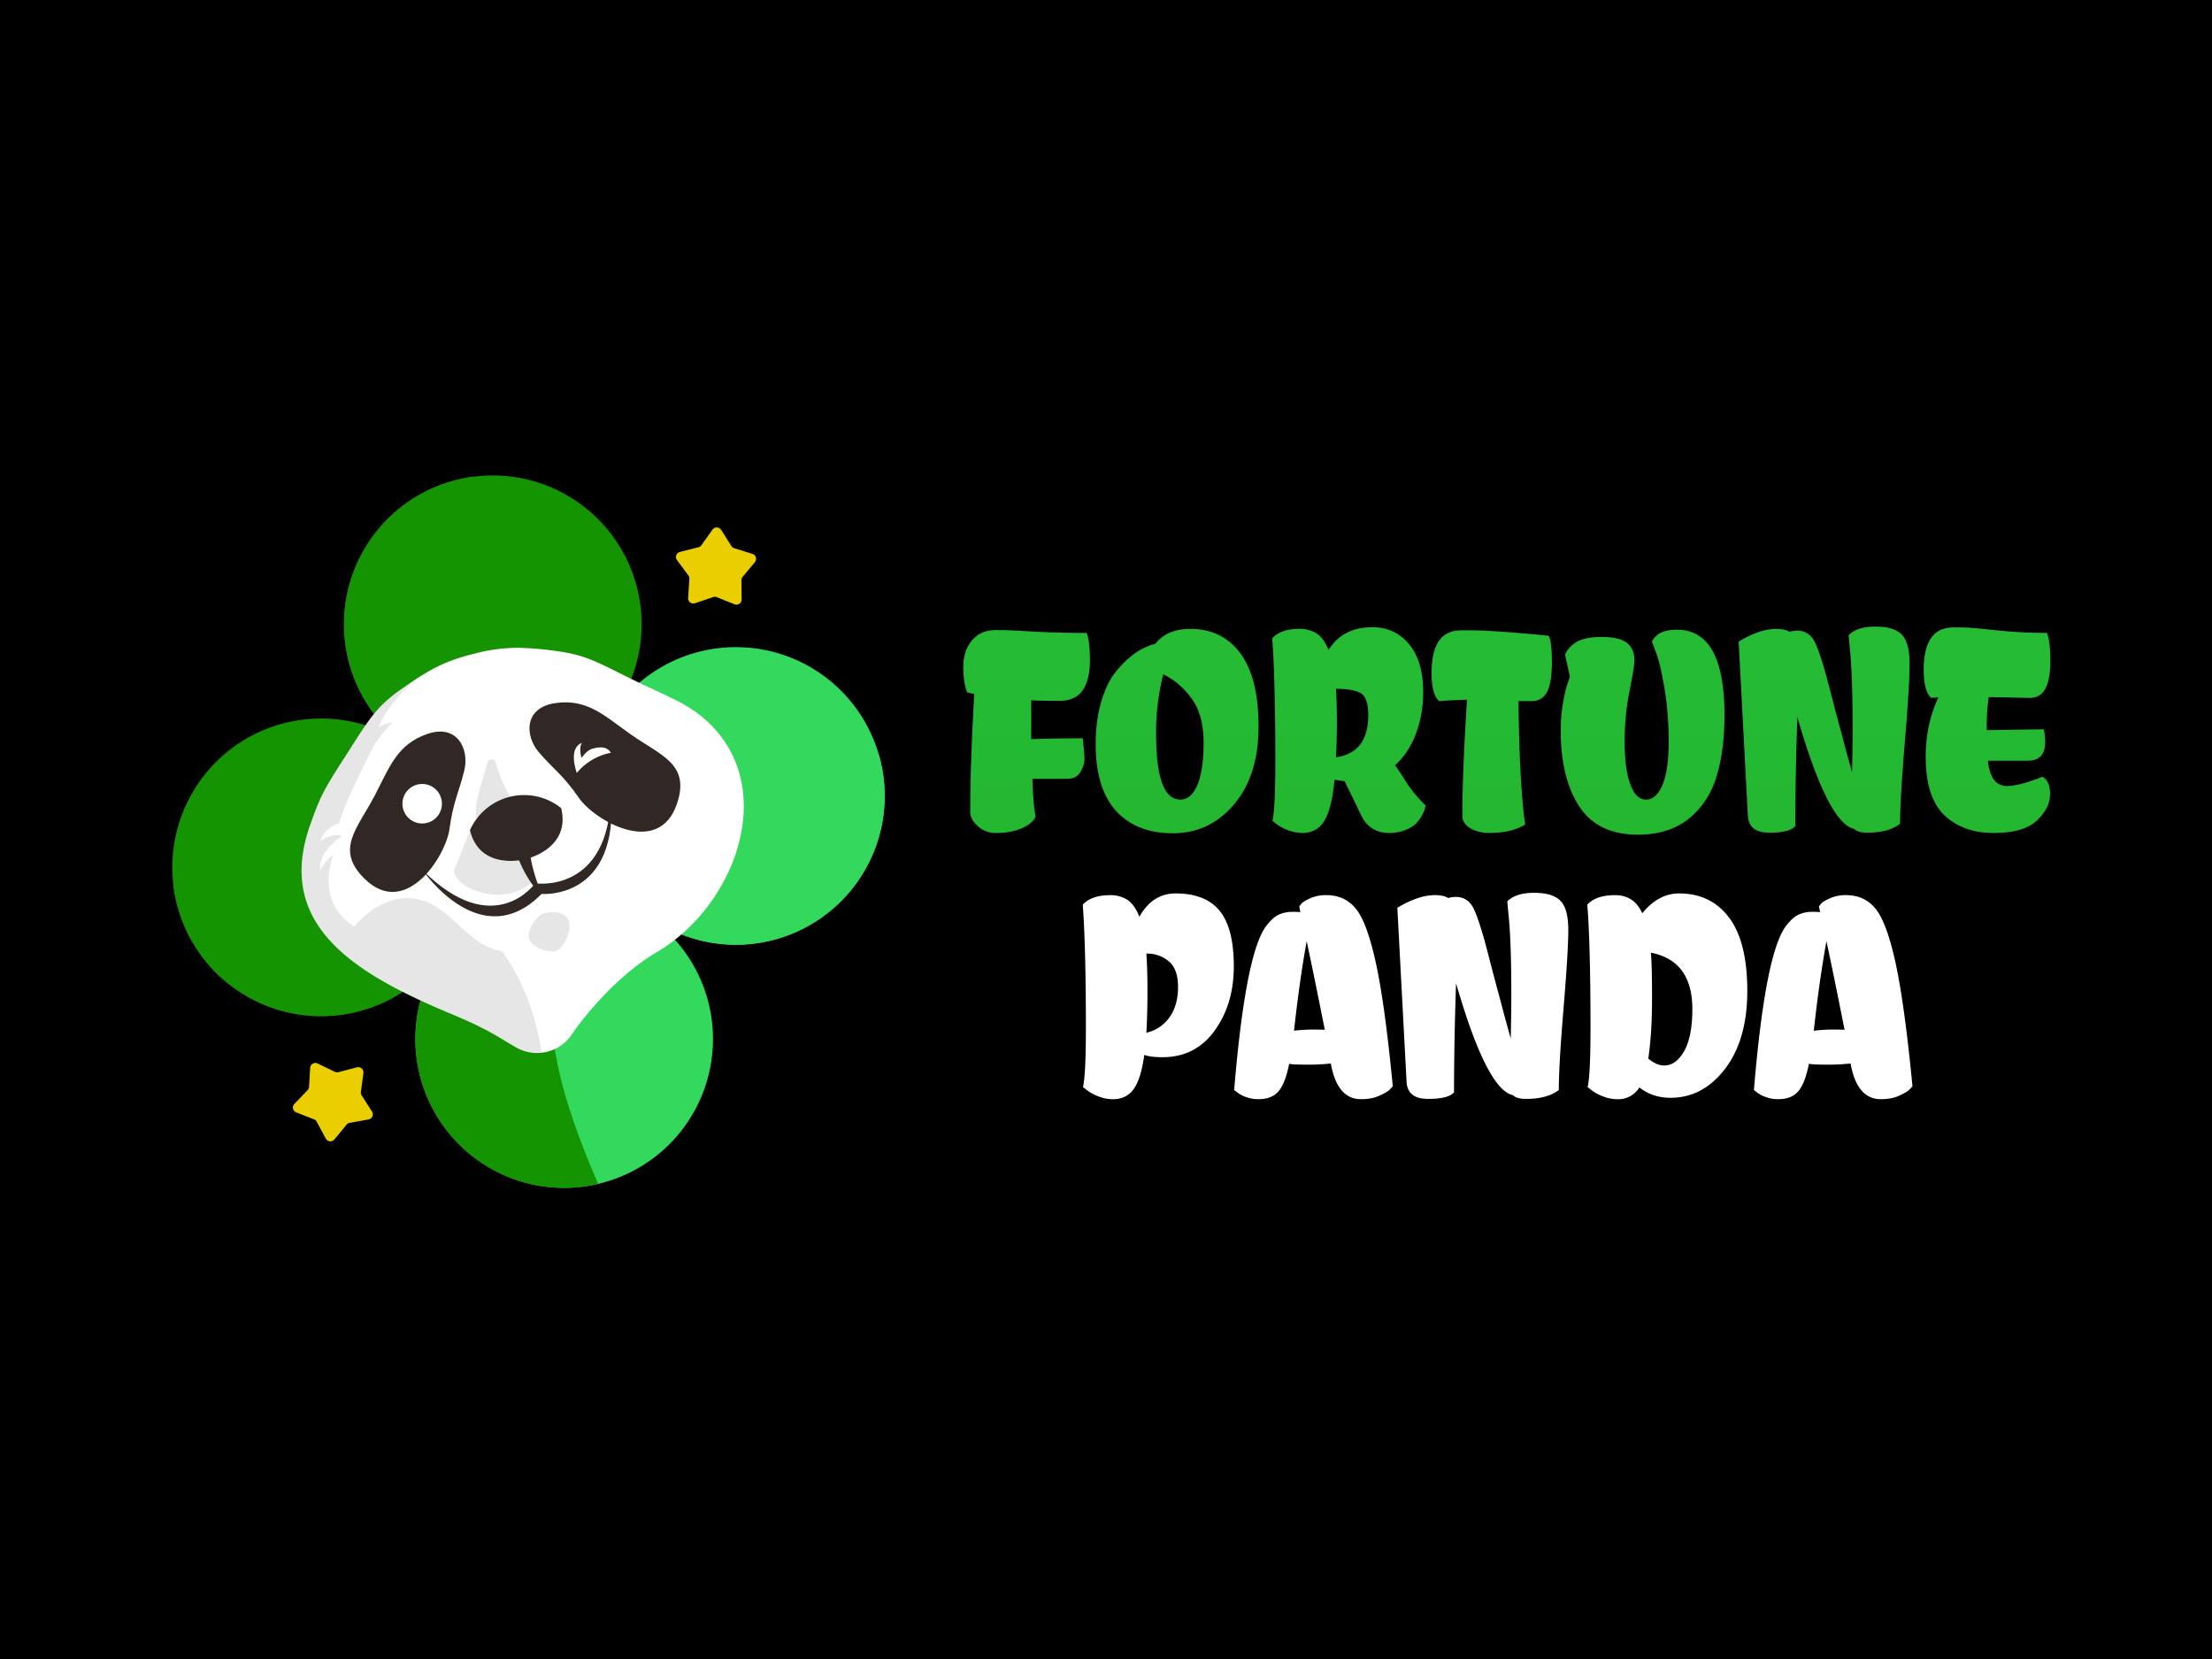<?xml version="1.0" encoding="UTF-8" standalone="no"?>
<svg
   width="120"
   height="90"
   viewBox="0 0 120 90"
   version="1.1"
   id="svg32"
   inkscape:version="1.1 (c68e22c387, 2021-05-23)"
   sodipodi:docname="fortunepanda.svg"
   xmlns:inkscape="http://www.inkscape.org/namespaces/inkscape"
   xmlns:sodipodi="http://sodipodi.sourceforge.net/DTD/sodipodi-0.dtd"
   xmlns:xlink="http://www.w3.org/1999/xlink"
   xmlns="http://www.w3.org/2000/svg"
   xmlns:svg="http://www.w3.org/2000/svg"
   xmlns:rdf="http://www.w3.org/1999/02/22-rdf-syntax-ns#"
   xmlns:cc="http://creativecommons.org/ns#"
   xmlns:dc="http://purl.org/dc/elements/1.1/">
  <defs
     id="defs26">
    <linearGradient
       id="SVGID_1_"
       gradientUnits="userSpaceOnUse"
       x1="109.597"
       y1="1332.561"
       x2="123.043"
       y2="1332.561"
       gradientTransform="translate(0,-1265.5)">
      <stop
         offset="0"
         stop-color="#454545"
         id="stop54" />
      <stop
         offset=".16"
         stop-color="#353535"
         id="stop56" />
      <stop
         offset=".5"
         stop-color="#181818"
         id="stop58" />
      <stop
         offset=".79"
         stop-color="#060606"
         id="stop60" />
      <stop
         offset="1"
         id="stop62" />
    </linearGradient>
    <linearGradient
       id="SVGID_2_"
       gradientUnits="userSpaceOnUse"
       x1="82.21"
       y1="1323.474"
       x2="102.701"
       y2="1323.474"
       gradientTransform="translate(0,-1265.5)">
      <stop
         offset="0"
         stop-color="#454545"
         id="stop67" />
      <stop
         offset=".16"
         stop-color="#353535"
         id="stop69" />
      <stop
         offset=".5"
         stop-color="#181818"
         id="stop71" />
      <stop
         offset=".79"
         stop-color="#060606"
         id="stop73" />
      <stop
         offset="1"
         id="stop75" />
    </linearGradient>
    <style
       id="style56261">.cls-1{fill:url(#linear-gradient);}.cls-2{fill:url(#linear-gradient-2);}.cls-3{fill:url(#linear-gradient-3);}.cls-4{fill:url(#linear-gradient-4);}.cls-5{fill:url(#linear-gradient-5);}.cls-6{fill:url(#linear-gradient-6);}.cls-7{fill:url(#linear-gradient-7);}.cls-8{fill:url(#linear-gradient-8);}.cls-9{fill:url(#linear-gradient-9);}.cls-10{fill:#312725;}.cls-11{fill:#fff;}.cls-12{fill:#eace00;}.cls-13{fill:url(#linear-gradient-10);}.cls-14{fill:url(#radial-gradient);}.cls-15{fill:url(#radial-gradient-2);}.cls-16{fill:url(#radial-gradient-3);}.cls-17{fill:url(#linear-gradient-11);}</style>
    <linearGradient
       id="linear-gradient"
       x1="636.99"
       y1="1653.88"
       x2="637.99"
       y2="1653.88"
       gradientTransform="matrix(-20.88, -118.35, -118.35, 20.88, 209202.82, 40962.14)"
       gradientUnits="userSpaceOnUse">
      <stop
         offset="0"
         stop-color="#139400"
         id="stop56263" />
      <stop
         offset="1"
         stop-color="#33d95d"
         id="stop56265" />
    </linearGradient>
    <linearGradient
       id="linear-gradient-2"
       x1="624.41"
       y1="1660.27"
       x2="625.41"
       y2="1660.27"
       gradientTransform="matrix(840.119,-178.487,-178.487,-840.119,-235479.74,1506683.1)"
       xlink:href="#linear-gradient" />
    <linearGradient
       id="linear-gradient-3"
       x1="631.61"
       y1="1643.56"
       x2="632.61"
       y2="1643.56"
       gradientTransform="matrix(-1354.762,336.066,336.066,1354.762,294911.81,-2438308.1)"
       xlink:href="#linear-gradient" />
    <linearGradient
       id="linear-gradient-4"
       x1="621.34"
       y1="1648.17"
       x2="622.34"
       y2="1648.17"
       gradientTransform="matrix(475.09,1133.011,1133.011,-475.09,-2170555.5,80046.679)"
       xlink:href="#linear-gradient" />
    <linearGradient
       id="linear-gradient-5"
       x1="634.7"
       y1="1644.83"
       x2="635.7"
       y2="1644.83"
       gradientTransform="matrix(-1232.211,-259.041,-259.041,1232.211,1200274.3,-1862644.4)"
       xlink:href="#linear-gradient" />
    <linearGradient
       id="linear-gradient-6"
       x1="626.69"
       y1="1638.32"
       x2="627.69"
       y2="1638.32"
       gradientTransform="matrix(-552.295,597.641,597.641,552.295,-640843.54,-1278140.9)"
       xlink:href="#linear-gradient" />
    <linearGradient
       id="linear-gradient-7"
       x1="618.8"
       y1="1651.26"
       x2="619.8"
       y2="1651.26"
       gradientTransform="matrix(644.073,686.07,686.07,-644.073,-1538821.2,639170.66)"
       xlink:href="#linear-gradient" />
    <linearGradient
       id="linear-gradient-8"
       x1="631.37"
       y1="1644.14"
       x2="632.37"
       y2="1644.14"
       gradientTransform="matrix(-1488.718,369.283,369.283,1488.718,324782.27,-2680055.2)"
       xlink:href="#linear-gradient" />
    <linearGradient
       id="linear-gradient-9"
       x1="620.38"
       y1="1651.86"
       x2="621.38"
       y2="1651.86"
       gradientTransform="matrix(971.003,864.496,864.496,-971.003,-2040603.6,1068116.5)"
       gradientUnits="userSpaceOnUse">
      <stop
         offset="0"
         stop-color="#fff"
         id="stop56275" />
      <stop
         offset="0.8"
         stop-color="#fff"
         id="stop56277" />
      <stop
         offset="1"
         stop-color="#e0e1e2"
         id="stop56279" />
    </linearGradient>
    <linearGradient
       id="linear-gradient-10"
       x1="631.83"
       y1="1658.64"
       x2="632.83"
       y2="1658.64"
       gradientTransform="matrix(737.61,-1019.59,-1019.59,-737.61,1214235.9,1869267.4)"
       gradientUnits="userSpaceOnUse">
      <stop
         offset="0"
         stop-color="#e3e3e5"
         id="stop56282" />
      <stop
         offset="0.7"
         stop-color="#c9cacc"
         id="stop56284" />
      <stop
         offset="1"
         stop-color="#c9cacc"
         id="stop56286" />
    </linearGradient>
    <radialGradient
       id="radial-gradient"
       cx="629.77"
       cy="6401.32"
       r="1"
       gradientTransform="matrix(250.75, -346.58, -0.17, -0.13, -156760.28, 219258.02)"
       gradientUnits="userSpaceOnUse">
      <stop
         offset="0"
         stop-color="#e0e1e2"
         id="stop56289" />
      <stop
         offset="0.66"
         stop-color="#c9cacc"
         id="stop56291" />
      <stop
         offset="1"
         stop-color="#c9cacc"
         id="stop56293" />
    </radialGradient>
    <radialGradient
       id="radial-gradient-2"
       cx="630.04"
       cy="8010.88"
       r="1"
       gradientTransform="matrix(2008.934,-2776.684,-1.394,-0.965,-1265134.2,1758656.9)"
       xlink:href="#radial-gradient" />
    <radialGradient
       id="radial-gradient-3"
       cx="630.58"
       cy="11308.96"
       r="1"
       gradientTransform="matrix(1323.022,-1828.527,-0.965,-0.644,-834672.74,1160983.7)"
       xlink:href="#radial-gradient" />
    <linearGradient
       id="linear-gradient-11"
       x1="633.35"
       y1="1653.15"
       x2="634.35"
       y2="1653.15"
       gradientTransform="matrix(0,-3349.598,-3349.598,0,5534758.1,2123475.4)"
       xlink:href="#linear-gradient" />
    <linearGradient
       inkscape:collect="always"
       xlink:href="#linear-gradient"
       id="linearGradient56399"
       gradientUnits="userSpaceOnUse"
       gradientTransform="matrix(-188.986,-1071.193,-1071.193,188.986,1883952.4,369624.01)"
       x1="636.99"
       y1="1653.88"
       x2="637.99"
       y2="1653.88" />
  </defs>
  <sodipodi:namedview
     id="base"
     pagecolor="#ffffff"
     bordercolor="#666666"
     borderopacity="1.0"
     inkscape:pageopacity="0.0"
     inkscape:pageshadow="2"
     inkscape:zoom="3.959798"
     inkscape:cx="86.494312"
     inkscape:cy="25.632621"
     inkscape:document-units="px"
     inkscape:current-layer="el_fCurAelIrH"
     inkscape:document-rotation="0"
     showgrid="false"
     units="px"
     inkscape:window-width="1920"
     inkscape:window-height="1017"
     inkscape:window-x="-8"
     inkscape:window-y="-8"
     inkscape:window-maximized="1"
     inkscape:pagecheckerboard="0" />
  <g
     inkscape:label="Layer 1"
     inkscape:groupmode="layer"
     id="layer1"
     transform="translate(-35.53,-28.656)">
    <g
       id="g73"
       transform="translate(15,-12.857)" />
    <g
       id="el_fCurAelIrH"
       transform="translate(287.466,315.742)">
      <rect
         style="fill:#000000;fill-opacity:1;fill-rule:evenodd;stroke-width:1"
         id="rect56829"
         width="120"
         height="90"
         x="-251.936"
         y="-287.086" />
      <g
         id="g60369"
         transform="translate(2.913,4.624)">
        <g
           id="g60273"
           transform="matrix(1.184,0,0,1.184,49.419,30.37)"
           style="stroke-width:0.844">
          <g
             id="g338"
             transform="matrix(0.05,0,0,0.05,-234.149,-247.333)"
             style="stroke-width:16.861">
            <g
               id="g340"
               style="stroke-width:16.861">
              <g
                 id="g346"
                 style="stroke-width:16.861">
                <g
                   id="g348"
                   style="stroke-width:16.861">
                  <path
                     id="path356"
                     class="cls-17"
                     d="m 1237.33,88.23 1.32,14 Q 1241,126 1241,173.68 v 0 q 0,17.16 -0.52,40.09 v 0 q -3.43,-12.12 -6.86,-25.05 v 0 q -3.42,-12.91 -5.41,-20.18 v 0 q -2,-7.24 -9.09,-34.68 v 0 q -7.12,-27.42 -12.4,-38.64 v 0 Q 1201.46,84 1190.12,84 v 0 a 25.21,25.21 0 0 0 -6.85,1.06 v 0 q -4.49,-2.64 -12.13,-2.64 v 0 q -15.3,0 -34.55,11.61 v 0 l 8.41,159.3 q 0.78,15.82 19.64,15.83 v 0 q 18.86,0 23.87,-6.07 v 0 q 0,-45.09 1.85,-99.95 v 0 q 28.21,97.85 52.22,102.59 v 0 q 3.17,3.43 12.13,3.43 v 0 q 19.24,0 29.8,-8.18 v 0 q 0,-22.68 4.36,-74.9 v 0 q 4.33,-52.21 4.35,-71.6 v 0 q 0,-19.4 -7.12,-26.77 v 0 Q 1279,80.33 1262,80.32 v 0 q -17,0 -24.66,7.91 M 760.77,101.69 Q 756,90.35 749.56,86.39 v 0 a 29,29 0 0 0 -15.43,-4 v 0 q -17.14,0 -25,8.71 v 0 l 0.79,11.34 Q 712,141 712,204.54 v 0 q 0,42.21 -2.64,53.8 v 0 l 3.43,2.64 a 38.12,38.12 0 0 0 10.28,5.67 v 0 a 36.34,36.34 0 0 0 13.72,2.77 v 0 q 13.18,0 20,-10.94 v 0 q 6.86,-11 9.5,-37.85 v 0 q 6.06,1.05 9.23,1.32 v 0 l 15.82,32.7 q 7.92,14.78 25.06,14.77 v 0 a 38.47,38.47 0 0 0 15,-2.77 v 0 q 6.59,-2.76 9.76,-6.06 v 0 a 35.75,35.75 0 0 0 5.8,-8.44 v 0 c 1.75,-3.43 2.64,-6.11 2.64,-8.05 v 0 a 117.67,117.67 0 0 1 -18.33,-22.41 v 0 q -8.05,-12.66 -9.63,-14.25 v 0 q 12.39,-11.07 19.12,-28.74 v 0 a 106.51,106.51 0 0 0 6.73,-38.25 v 0 q 0,-28.47 -12.92,-44 v 0 Q 821.64,80.9 800.81,80.89 v 0 q -26.91,0 -40.09,20.84 m 7.65,64.48 q 0,-17.8 -0.8,-28.88 v 0 q 16.35,0 23,4.22 v 0 q 6.58,4.23 6.59,20 v 0 q 0,34.29 -29.54,38.51 v 0 q 0.79,-16.08 0.8,-33.89 m 564.65,-85.06 q -26.91,0 -26.9,39 v 0 q 0,19.24 6.85,25.58 v 0 l 6.6,-0.53 Q 1308,169.73 1308,199.8 v 0 q 0,39 19,55.12 v 0 q 16.88,14.5 43.26,14.5 v 0 q 27.69,0 39.69,-11.47 v 0 q 12,-11.47 12,-24 v 0 q 0,-12.52 -7.12,-16 v 0 q -21.11,8.44 -32.18,8.44 v 0 a 15,15 0 0 1 -5.27,-0.79 v 0 q -10.29,-3.16 -12.4,-22.42 h 36.66 q 15.83,0 15.83,-17.14 v 0 a 60.74,60.74 0 0 0 -1.32,-11.6 v 0 q -4.76,0 -52.22,0.79 v 0 -1.85 a 182.29,182.29 0 0 1 1.84,-28.48 v 0 l 37.19,0.79 q 10.29,0 14.77,-8.57 v 0 q 4.49,-8.57 4.48,-25.85 v 0 q 0,-17.27 -3.16,-25.19 v 0 a 436.37,436.37 0 0 1 -47.61,-2.5 v 0 q -22.82,-2.5 -29.93,-2.51 h -8.44 z M 602,96.15 q -18.74,4.48 -35.34,24.52 v 0 q -8.7,10.29 -14,27.83 v 0 q -5.28,17.53 -5.27,39.69 v 0 q 0,40.35 18.59,60.92 v 0 q 18.59,20.58 52.22,20.58 v 0 q 33.63,0 56,-26.51 v 0 q 22.41,-26.51 22.42,-71.21 v 0 q 0,-44.7 -16.62,-67.12 v 0 Q 663.4,82.44 634.12,82.43 v 0 q -21.37,0 -32.18,13.72 m 0.79,82.55 a 216.37,216.37 0 0 1 6.59,-54.6 v 0 q 15,7.13 26,22.16 v 0 q 10.95,15 10.95,40.35 v 0 q 0,25.32 -5.67,38.77 v 0 q -5.68,13.44 -15.7,13.45 v 0 q -22.16,0 -22.15,-60.13 m 460.74,-91.78 a 20.39,20.39 0 0 0 -4.35,4 v 0 c -1.32,1.58 -2,2.64 -2,3.17 v 0 l 3.7,10 q 3.94,10 7.78,32.83 v 0 a 297.22,297.22 0 0 1 3.82,48.93 v 0 q 0,26.1 -5.67,39.56 v 0 q -5.67,13.44 -15,13.45 v 0 q -9.37,0 -14.51,-14 v 0 q -5.14,-14 -5.14,-38.77 v 0 a 236.15,236.15 0 0 1 4.48,-46.94 v 0 q 4.48,-22.15 4.48,-27.7 v 0 q 0,-10.55 -6.72,-16.09 v 0 q -6.72,-5.53 -23.34,-5.53 v 0 q -16.62,0 -24.53,5.53 v 0 q -7.11,5.28 -9,10.82 v 0 l 4.49,20 -2.11,6.07 q -2.11,5.81 -4.22,18.06 v 0 a 146.49,146.49 0 0 0 -2.11,24.93 v 0 q 0,44 17,69.89 v 0 q 17,25.85 53.67,25.84 v 0 q 28,0 46,-14.11 v 0 q 18.06,-14.1 25.72,-38 v 0 q 7.63,-23.86 7.65,-57.63 v 0 q 0,-78.06 -43.52,-78.07 v 0 q -10.29,0 -16.62,3.7 M 456.16,83.49 Q 441.91,83.49 434,93 v 0 q -7.9,9.49 -7.91,24.13 v 0 q 0,14.64 3.43,23.34 v 0 c 0.53,0.36 2.72,0.89 6.59,1.59 v 0 q -3.69,65.15 -3.69,106.81 v 0 q -0.53,7.65 6.73,14.11 v 0 a 23.91,23.91 0 0 0 16.35,6.46 v 0 a 68.31,68.31 0 0 0 15.69,-1.58 v 0 q 16.35,-4 21.1,-13.19 v 0 q -2.12,-11.86 -2.9,-34.81 H 521 q 8.72,0 12.4,-6.33 v 0 q 3.69,-6.33 3.7,-11.61 v 0 q 0,-5.27 -1.59,-19.25 v 0 q -22.95,0 -47.21,0.79 v 0 -35.6 q 10.55,0.53 25.59,0.53 v 0 q 15,0 21.62,-9.76 v 0 q 6.59,-9.75 6.59,-27.17 v 0 q 0,-17.4 -2.9,-25.32 v 0 q -26.1,0 -49.84,-1.31 v 0 q -23.75,-1.32 -27.69,-1.32 h -5.54 z m 426.45,0.26 q -14.24,0 -20.83,9.89 v 0 q -6.6,9.89 -6.6,29.28 v 0 q 0,19.38 6.86,25.71 v 0 q 8.44,-0.8 25.58,-1.32 v 0 q -4.22,67.53 -4.21,106 v 0 q -0.27,7.12 7,11.61 v 0 q 7.26,4.49 18.33,4.48 v 0 q 19.26,0 32.18,-7.65 v 0 q -5.28,-38.23 -6.07,-113.14 h 11.61 q 10.29,0 14.64,-8.57 v 0 q 4.35,-8.56 4.35,-27.17 v 0 q 0,-18.58 -2.9,-24.13 v 0 L 949.6,87.44 Q 909,83.75 891.05,83.75 Z"
                     style="fill:url(#linear-gradient-11);stroke-width:16.861" />
                </g>
              </g>
            </g>
          </g>
          <g
             id="g360"
             transform="matrix(0.05,0,0,0.05,-282.221,-235.173)"
             style="stroke-width:16.861">
            <g
               id="g366"
               style="stroke-width:16.861">
              <path
                 id="path368"
                 class="cls-11"
                 d="m 2166.87,207.44 a 143.23,143.23 0 0 1 17.67,-1.05 q 9.23,0 10.55,0.26 -9.49,-48 -16.61,-81.23 -6.6,36.4 -11.61,82 m 87.43,54.2 q -2,2 -9,5.28 -7,3.28 -17,3.29 -21.89,0 -27.69,-32.7 a 198.5,198.5 0 0 1 -22,1.05 q -12.8,0 -16.22,-0.79 -3.43,17.67 -9.63,25.06 -6.2,7.39 -18.59,7.38 a 32.28,32.28 0 0 1 -11.61,-2.11 26.29,26.29 0 0 1 -7.91,-4.22 l -2.64,-2.11 q 10.29,-123.94 29,-149.8 6.85,-9 12.66,-11.21 a 30.18,30.18 0 0 1 10.81,-2.24 c 3.34,0 5.45,0 6.33,0.13 0.88,0.13 1.49,0.13 1.84,0.13 l -1.05,-5.27 c 0.53,-0.7 1.27,-1.62 2.24,-2.77 0.97,-1.15 3.56,-2.68 7.78,-4.61 a 35,35 0 0 1 14.77,-2.91 q 17.41,0 27.56,13.06 10.15,13.06 18.2,50.64 8,37.58 15.16,111.42 a 39.75,39.75 0 0 1 -3,3.3 m -224.57,-22.29 q 10.82,0 18.33,-13.18 7.51,-13.18 7.52,-38.51 0,-44.31 -38,-51.69 1.05,10.56 1.05,42.2 0,31.64 -3.42,54.85 7.65,6.33 14.51,6.32 M 1959.31,91.93 q 7.92,-8.7 25.45,-8.71 17.53,-0.01 24.92,16.62 14.77,-18.2 33.76,-18.2 29.28,0 45.89,22.29 16.61,22.29 16.62,67 0,44.72 -20.31,71.35 -20.31,26.63 -50.11,26.63 -16.35,0 -28.48,-9.49 a 22.67,22.67 0 0 1 -20,10.81 36.29,36.29 0 0 1 -13.71,-2.77 38.36,38.36 0 0 1 -10.29,-5.67 l -3.42,-2.63 q 2.63,-11.61 2.63,-53.81 0,-63.56 -2.11,-102.06 z M 1886,89 q 7.63,-7.92 24.66,-7.92 17.03,0 24.13,7.39 7.13,7.38 7.12,26.77 -0.01,19.39 -4.35,71.6 -4.35,52.23 -4.35,74.9 -10.56,8.18 -29.81,8.18 -9,0 -12.13,-3.43 -24,-4.74 -52.22,-102.59 -1.85,54.85 -1.85,99.95 -5,6.08 -23.86,6.07 -18.86,-0.01 -19.65,-15.82 l -8.44,-159.3 q 19.24,-11.61 34.55,-11.61 c 5.1,0 9.14,0.89 12.13,2.64 a 25.18,25.18 0 0 1 6.86,-1 q 11.34,0 16.61,11.2 5.27,11.2 12.4,38.64 7.11,27.43 9.1,34.68 1.99,7.25 5.4,20.18 3.43,12.93 6.86,25.05 0.52,-22.93 0.53,-40.08 0,-47.74 -2.37,-71.48 z m -195.43,118.44 a 143,143 0 0 1 17.67,-1.05 c 6.15,0 9.66,0.09 10.55,0.26 q -9.49,-48 -16.62,-81.23 -6.59,36.4 -11.6,82 m 87.43,54.2 q -2,2 -9,5.28 -7,3.28 -17,3.29 -21.9,0 -27.69,-32.7 a 198.57,198.57 0 0 1 -22,1.05 q -12.79,0 -16.21,-0.79 -3.43,17.67 -9.63,25.06 -6.2,7.39 -18.6,7.38 a 32.23,32.23 0 0 1 -11.6,-2.11 26.29,26.29 0 0 1 -7.91,-4.22 l -2.64,-2.11 q 10.29,-123.94 29,-149.8 6.85,-9 12.66,-11.21 a 30.23,30.23 0 0 1 10.82,-2.24 c 3.33,0 5.44,0 6.32,0.13 0.88,0.13 1.5,0.13 1.85,0.13 l -1,-5.27 c 0.52,-0.7 1.27,-1.62 2.24,-2.77 0.97,-1.15 3.56,-2.68 7.78,-4.61 a 35,35 0 0 1 14.77,-2.91 q 17.4,0 27.56,13.06 10.16,13.06 18.19,50.64 8.06,37.58 15.17,111.42 a 43.65,43.65 0 0 1 -3,3.3 M 1555.27,136.76 q 1.05,15.83 1,35.61 -0.05,19.78 -1,36.92 a 35.65,35.65 0 0 0 21.36,-14.37 q 7.65,-10.95 7.65,-27.56 0,-16.61 -8.57,-23.61 a 31,31 0 0 0 -20.18,-7 z M 1522,83.22 a 29,29 0 0 1 15.56,4.09 q 6.59,4.09 11.34,15.69 11.86,-21.36 33.23,-21.36 27.42,0 40.35,16 12.93,16 12.92,50.77 0,34.8 -17.67,59.07 -17.67,24.27 -47.73,24.23 -11.08,0 -16.62,-2.11 -3.17,22.41 -9.89,31.51 -6.72,9.1 -18.86,9.1 a 36.29,36.29 0 0 1 -13.71,-2.77 38.2,38.2 0 0 1 -10.29,-5.67 l -3.43,-2.63 q 2.64,-11.61 2.64,-53.81 0,-63.56 -2.11,-102.06 L 1497,91.93 q 7.92,-8.7 25.06,-8.71"
                 style="stroke-width:16.861" />
            </g>
          </g>
        </g>
        <g
           id="g56793"
           transform="matrix(0.11,0,0,0.11,-100.235,-219.963)"
           style="stroke-width:9.051">
          <g
             id="g12"
             transform="translate(-1320.595,-417.756)"
             style="stroke-width:9.051">
            <g
               id="g14"
               style="stroke-width:9.051">
              <g
                 id="g20"
                 style="stroke-width:9.051">
                <g
                   id="g22"
                   style="stroke-width:9.051">
                  <path
                     id="path30"
                     class="cls-1"
                     d="m 98.12,31.05 a 73.39,73.39 0 0 0 17.6,102.28 v 0 L 175.66,175.66 218,115.72 A 73.37,73.37 0 0 0 200.39,13.45 v 0 A 73.08,73.08 0 0 0 158.12,0 v 0 a 73.3,73.3 0 0 0 -60,31.05"
                     style="fill:url(#linearGradient56399);stroke-width:9.051" />
                </g>
              </g>
            </g>
          </g>
          <g
             id="g32"
             transform="translate(-1320.595,-417.756)"
             style="stroke-width:9.051">
            <g
               id="g34"
               style="stroke-width:9.051">
              <g
                 id="g40"
                 style="stroke-width:9.051">
                <g
                   id="g42"
                   style="stroke-width:9.051">
                  <path
                     id="path50"
                     class="cls-2"
                     d="M 218,115.72 175.66,175.66 235.6,218 a 73.37,73.37 0 0 0 102.27,-17.61 v 0 A 73.38,73.38 0 0 0 320.27,98.12 v 0 A 73,73 0 0 0 278,84.67 v 0 a 73.28,73.28 0 0 0 -60,31.05"
                     style="fill:url(#linear-gradient-2);stroke-width:9.051" />
                </g>
              </g>
            </g>
          </g>
          <g
             id="g52"
             transform="translate(-1320.595,-417.756)"
             style="stroke-width:9.051">
            <g
               id="g54"
               style="stroke-width:9.051">
              <g
                 id="g60"
                 style="stroke-width:9.051">
                <g
                   id="g62"
                   style="stroke-width:9.051">
                  <path
                     id="path70"
                     class="cls-3"
                     d="m 13.45,150.93 a 73.38,73.38 0 0 0 17.6,102.27 v 0 a 73.39,73.39 0 0 0 102.28,-17.6 v 0 l 42.33,-59.94 -59.94,-42.33 A 72.93,72.93 0 0 0 73.45,119.88 v 0 a 73.28,73.28 0 0 0 -60,31.05"
                     style="fill:url(#linear-gradient-3);stroke-width:9.051" />
                </g>
              </g>
            </g>
          </g>
          <g
             id="g72"
             transform="translate(-1320.595,-417.756)"
             style="stroke-width:9.051">
            <g
               id="g74"
               style="stroke-width:9.051">
              <g
                 id="g80"
                 style="stroke-width:9.051">
                <g
                   id="g82"
                   style="stroke-width:9.051">
                  <path
                     id="path90"
                     class="cls-4"
                     d="m 133.33,235.6 a 73.36,73.36 0 0 0 17.6,102.27 v 0 a 73.38,73.38 0 0 0 102.27,-17.6 v 0 A 73.38,73.38 0 0 0 235.6,218 v 0 l -59.94,-42.34 z"
                     style="fill:url(#linear-gradient-4);stroke-width:9.051" />
                </g>
              </g>
            </g>
          </g>
          <g
             id="g92"
             transform="translate(-1320.595,-417.756)"
             style="stroke-width:9.051">
            <g
               id="g94"
               style="stroke-width:9.051">
              <g
                 id="g100"
                 style="stroke-width:9.051">
                <g
                   id="g102"
                   style="stroke-width:9.051">
                  <path
                     id="path110"
                     class="cls-5"
                     d="m 98.11,31.05 a 73.4,73.4 0 0 0 17.61,102.28 v 0 l 52.37,37 c -2.88,-19.76 0.24,-43.74 -5.92,-64.91 v 0 C 146,49.7 147.44,0.77 147.44,0.77 v 0 A 73.24,73.24 0 0 0 98.11,31.05"
                     style="fill:url(#linear-gradient-5);stroke-width:9.051" />
                </g>
              </g>
            </g>
          </g>
          <g
             id="g112"
             transform="translate(-1320.595,-417.756)"
             style="stroke-width:9.051">
            <g
               id="g114"
               style="stroke-width:9.051">
              <g
                 id="g120"
                 style="stroke-width:9.051">
                <g
                   id="g122"
                   style="stroke-width:9.051">
                  <path
                     id="path130"
                     class="cls-6"
                     d="m 133.32,235.6 a 73.39,73.39 0 0 0 17.6,102.27 v 0 A 73.15,73.15 0 0 0 210,349.39 v 0 c -16.71,-38.62 -22.35,-62.85 -23.24,-84.81 v 0 c -0.89,-21.77 -2.3,-46.18 -8,-86.75 v 0 z"
                     style="fill:url(#linear-gradient-6);stroke-width:9.051" />
                </g>
              </g>
            </g>
          </g>
          <g
             id="g132"
             transform="translate(-1320.595,-417.756)"
             style="stroke-width:9.051">
            <g
               id="g134"
               style="stroke-width:9.051">
              <g
                 id="g140"
                 style="stroke-width:9.051">
                <g
                   id="g142"
                   style="stroke-width:9.051">
                  <path
                     id="path150"
                     class="cls-7"
                     d="M 180.88,179.35 235.6,218 a 73.38,73.38 0 0 0 102.27,-17.61 v 0 a 73.22,73.22 0 0 0 10.53,-62.81 v 0 c -61,2.67 -139.16,30.81 -167.52,41.77"
                     style="fill:url(#linear-gradient-7);stroke-width:9.051" />
                </g>
              </g>
            </g>
          </g>
          <g
             id="g152"
             transform="translate(-1320.595,-417.756)"
             style="stroke-width:9.051">
            <g
               id="g154"
               style="stroke-width:9.051">
              <g
                 id="g160"
                 style="stroke-width:9.051">
                <g
                   id="g162"
                   style="stroke-width:9.051">
                  <path
                     id="path170"
                     class="cls-8"
                     d="m 0.51,201.91 a 73.18,73.18 0 0 0 30.54,51.29 v 0 a 73.38,73.38 0 0 0 102.27,-17.6 v 0 L 170,183.68 c -12.75,-1 -25,-1.37 -36.67,-1.37 v 0 C 67.91,182.31 20,195.46 0.51,201.91"
                     style="fill:url(#linear-gradient-8);stroke-width:9.051" />
                </g>
              </g>
            </g>
          </g>
          <g
             id="g172"
             transform="translate(-1320.595,-417.756)"
             style="fill:#ffffff;stroke-width:9.051">
            <g
               id="g174"
               style="fill:#ffffff;stroke-width:9.051">
              <g
                 id="g180"
                 style="fill:#ffffff;stroke-width:9.051">
                <g
                   id="g182"
                   style="fill:#ffffff;stroke-width:9.051">
                  <path
                     id="path192"
                     class="cls-9"
                     d="m 149.57,87.73 c -15.27,3.68 -22.79,8 -35.72,17 v 0 C 100,114.22 96.61,121 84.46,139.86 v 0 c -10.65,16.49 -11.9,19.73 -16.3,32 v 0 c -17.63,49.06 20.07,73.11 69,93.53 v 0 c 20.84,8.7 23.27,11.65 32.75,16.87 v 0 A 20.64,20.64 0 0 0 197,275.7 v 0 c 6.05,-9 22.44,-29.16 41.9,-40.59 v 0 c 38.45,-22.6 59.62,-79.34 26.55,-112.23 v 0 c -9.71,-9.65 -19.14,-13 -33.83,-20 v 0 C 211.37,93.29 205.72,88.67 189.08,86.55 v 0 A 149.17,149.17 0 0 0 170.23,85 v 0 a 84.49,84.49 0 0 0 -20.66,2.72"
                     style="fill:#ffffff;stroke-width:9.051" />
                </g>
              </g>
            </g>
          </g>
          <g
             id="g196"
             transform="translate(-1320.595,-417.756)"
             style="stroke-width:9.051">
            <g
               id="g202"
               style="stroke-width:9.051">
              <path
                 id="path204"
                 class="cls-10"
                 d="M 94.92,199 C 80,184.45 91.29,174.2 99.8,157.9 c 7.43,-14.22 11,-25.22 25.86,-30.39 14.86,-5.17 20.82,7.42 18.38,17.76 -2.44,10.34 -5.52,15.43 -7.34,29 -1.82,13.57 -21.58,44.4 -41.78,24.73"
                 style="stroke-width:9.051" />
            </g>
            <g
               id="g206"
               style="stroke-width:9.051">
              <path
                 id="path208"
                 class="cls-11"
                 d="m 132.05,157.77 a 9.74,9.74 0 1 1 -13,-4.68 9.74,9.74 0 0 1 13,4.68"
                 style="stroke-width:9.051" />
            </g>
            <g
               id="g210"
               style="stroke-width:9.051">
              <path
                 id="path212"
                 class="cls-10"
                 d="m 248.9,161.84 c 6.63,-19.7 -8.06,-23.69 -23.06,-34.32 -13.09,-9.28 -21.25,-17.46 -36.87,-15.27 -15.62,2.19 -15.15,16.09 -8.27,24.18 6.88,8.09 12,11.22 19.77,22.52 7.77,11.3 39.43,29.64 48.43,2.89"
                 style="stroke-width:9.051" />
            </g>
            <g
               id="g214"
               style="stroke-width:9.051">
              <path
                 id="path216"
                 class="cls-11"
                 d="m 207.3,134.73 c -2.6,0.76 -4.11,2.8 -5.51,4.57 -1.46,-5.48 0.24,-7.42 0.24,-7.42 -7.15,2.65 -2.54,14.81 -2.54,14.81 a 28.84,28.84 0 0 1 10.63,-8 26,26 0 0 1 6.13,-1.9 c -1.26,-2.32 -4,-3.5 -8.95,-2.06"
                 style="stroke-width:9.051" />
            </g>
            <g
               id="g218"
               style="stroke-width:9.051">
              <path
                 id="path220"
                 class="cls-10"
                 d="m 174.05,189.26 a 0.39,0.39 0 0 1 -0.15,0.05 c -1.88,0.45 -22.44,5 -27.12,-14.38 a 29.22,29.22 0 0 1 45,-10.86 c 4.89,20.36 -17.72,25.19 -17.72,25.19"
                 style="stroke-width:9.051" />
            </g>
            <g
               id="g222"
               style="stroke-width:9.051">
              <path
                 id="path224"
                 class="cls-10"
                 d="m 216.3,157.15 c -0.8,49.49 -37.36,44 -37.36,44 0,0 -20.2,28.57 -55.32,-6.3 0,0 28.59,41.89 58.47,11.53 0,0 38.48,3.28 34.21,-49.24"
                 style="stroke-width:9.051" />
            </g>
            <g
               id="g226"
               style="stroke-width:9.051">
              <path
                 id="path228"
                 class="cls-10"
                 d="m 182.09,206.37 a 25.27,25.27 0 0 1 -5.16,-5.52 57.64,57.64 0 0 1 -5.91,-11 c -0.91,-2.26 -1.39,-3.75 -1.39,-3.75 l 6.5,-2.62 c 0.54,10.31 6,22.91 6,22.91"
                 style="stroke-width:9.051" />
            </g>
            <g
               id="g230"
               style="stroke-width:9.051">
              <path
                 id="path232"
                 class="cls-12"
                 d="m 71.66,290 8.49,4.11 a 2.64,2.64 0 0 0 1.77,0.17 l 9.13,-2.39 a 2.57,2.57 0 0 1 3.19,2.84 L 93,304 a 2.52,2.52 0 0 0 0.38,1.73 l 5.08,7.95 a 2.56,2.56 0 0 1 -1.7,3.91 l -9.29,1.68 a 2.5,2.5 0 0 0 -1.53,0.9 l -6,7.29 a 2.58,2.58 0 0 1 -4.26,-0.42 l -4.46,-8.31 a 2.6,2.6 0 0 0 -1.33,-1.18 l -8.78,-3.44 a 2.56,2.56 0 0 1 -0.92,-4.17 l 6.53,-6.81 a 2.61,2.61 0 0 0 0.71,-1.63 l 0.55,-9.41 A 2.58,2.58 0 0 1 71.66,290"
                 style="stroke-width:9.051" />
            </g>
            <g
               id="g234"
               style="stroke-width:9.051">
              <path
                 id="path236"
                 class="cls-12"
                 d="m 270.67,26.77 5,8 a 2.57,2.57 0 0 0 1.41,1.08 l 9,2.83 a 2.57,2.57 0 0 1 1.21,4.1 L 281.26,50 a 2.57,2.57 0 0 0 -0.59,1.68 l 0.09,9.43 a 2.57,2.57 0 0 1 -3.53,2.41 L 268.48,60 a 2.65,2.65 0 0 0 -1.78,0 l -8.94,3 a 2.57,2.57 0 0 1 -3.38,-2.61 L 255,51 a 2.61,2.61 0 0 0 -0.5,-1.71 l -5.62,-7.57 a 2.57,2.57 0 0 1 1.43,-4 l 9.15,-2.31 a 2.54,2.54 0 0 0 1.46,-1 l 5.47,-7.69 a 2.57,2.57 0 0 1 4.27,0.13"
                 style="stroke-width:9.051" />
            </g>
          </g>
          <g
             id="g238"
             transform="translate(-1320.595,-417.756)"
             style="stroke-width:9.051">
            <g
               id="g240"
               style="stroke-width:9.051">
              <g
                 id="g246"
                 style="stroke-width:9.051">
                <g
                   id="g248"
                   style="stroke-width:9.051">
                  <path
                     id="path258"
                     class="cls-13"
                     d="m 118.47,101.55 c -1.47,1 -3,2 -4.62,3.14 v 0 c -13.8,9.53 -17.24,16.34 -29.39,35.17 v 0 c -10.64,16.49 -11.9,19.73 -16.29,32 v 0 c -3.24,9 -4.62,17.19 -4.39,24.66 v 0 c 0,1 0.08,1.89 0.17,2.81 v 0 c 0,0.38 0.07,0.77 0.12,1.15 v 0 a 5.23,5.23 0 0 0 0.07,0.68 v 0 c 0,0.51 0.12,1 0.21,1.52 v 0 c 0,0.33 0.11,0.68 0.18,1 v 0 c 0,0.35 0.12,0.69 0.19,1 v 0 a 6.71,6.71 0 0 0 0.19,0.89 v 0 c 0.1,0.49 0.21,1 0.35,1.45 v 0 c 0.1,0.47 0.24,0.92 0.36,1.39 v 0 c 0.28,1 0.58,1.89 0.93,2.83 v 0 a 7,7 0 0 0 0.31,0.83 v 0 a 42.7,42.7 0 0 0 2.69,5.93 v 0 c 0.22,0.42 0.45,0.82 0.69,1.23 v 0 a 60.07,60.07 0 0 0 9.17,11.94 v 0 c 0.37,0.39 0.73,0.75 1.1,1.12 v 0 c 0.82,0.8 1.65,1.6 2.52,2.37 v 0 c 0.32,0.29 0.65,0.59 1,0.89 v 0 A 102.66,102.66 0 0 0 95.24,244 v 0 c 0.71,0.49 1.44,1 2.17,1.43 v 0 c 1.68,1.08 3.38,2.13 5.15,3.14 v 0 c 0.38,0.24 0.78,0.47 1.18,0.69 v 0 c 1.59,0.93 3.19,1.82 4.84,2.71 v 0 l 1.66,0.88 v 0 c 1.17,0.63 2.35,1.24 3.56,1.83 v 0 c 1.06,0.54 2.12,1.08 3.2,1.61 v 0 c 2.93,1.43 5.93,2.82 9,4.2 v 0 l 1.83,0.82 v 0 c 0.27,0.14 0.57,0.26 0.85,0.38 v 0 q 4.19,1.83 8.51,3.64 v 0 c 20.82,8.7 23.26,11.65 32.75,16.87 v 0 a 20.37,20.37 0 0 0 12.14,2.44 v 0 c -4.55,-31.78 -19.57,-50 -19.57,-50 v 0 c -17.3,-2.82 -25.22,-23.05 -42.63,-25.87 v 0 c -17.43,-2.81 -30.17,13.75 -30.17,13.75 v 0 c -20.09,-13 -10.23,-35.28 -10.23,-35.28 v 0 c -4,2 -6.57,7.65 -6.57,7.65 v 0 c -1.19,-9.65 10.81,-17.11 10.81,-17.11 v 0 C 79,176 72.91,180.38 72.91,180.38 v 0 c 3,-7.76 9.39,-8.73 9.39,-8.73 v 0 C 84.78,162 95,142 98.51,135 v 0 c 3.54,-7 10.23,-13.21 10.23,-13.21 v 0 c -4.76,0.52 -7.06,2.46 -7.06,2.46 v 0 c 2.3,-6 6.84,-11.89 10.83,-16.28 v 0 a 89,89 0 0 1 7.33,-7.27 v 0 c -0.45,0.28 -0.9,0.59 -1.37,0.89"
                     style="fill:#000000;fill-opacity:0.101;stroke-width:9.051" />
                </g>
              </g>
            </g>
          </g>
          <g
             id="g260"
             transform="translate(-1320.595,-417.756)"
             style="stroke-width:9.051">
            <g
               id="g262"
               style="stroke-width:9.051">
              <g
                 id="g268"
                 style="stroke-width:9.051">
                <g
                   id="g270"
                   style="stroke-width:9.051">
                  <path
                     id="path284"
                     class="cls-14"
                     d="m 138.94,194.92 c 0.46,9.2 24.85,18 38,5.93 v 0 a 57.64,57.64 0 0 1 -5.91,-11 v 0 c -6.26,0.8 -20.45,0.8 -24.24,-14.9 v 0 z"
                     style="fill:#000000;fill-opacity:0.101;stroke-width:9.051" />
                </g>
              </g>
            </g>
          </g>
          <g
             id="g286"
             transform="translate(-1320.595,-417.756)"
             style="stroke-width:9.051">
            <g
               id="g288"
               style="stroke-width:9.051">
              <g
                 id="g294"
                 style="stroke-width:9.051">
                <g
                   id="g296"
                   style="stroke-width:9.051">
                  <path
                     id="path310"
                     class="cls-15"
                     d="m 184.06,215.63 c 0,0 -5,0.78 -7.92,8.85 v 0 c -2.89,8.07 10.06,11.58 13.85,9.71 v 0 c 4.07,-2 12.14,-18.84 -2.38,-18.84 v 0 a 23.48,23.48 0 0 0 -3.55,0.28"
                     style="fill:#000000;fill-opacity:0.101;stroke-width:9.051" />
                </g>
              </g>
            </g>
          </g>
          <g
             id="g312"
             transform="translate(-1320.595,-417.756)"
             style="stroke-width:9.051">
            <g
               id="g314"
               style="stroke-width:9.051">
              <g
                 id="g320"
                 style="stroke-width:9.051">
                <g
                   id="g322"
                   style="stroke-width:9.051">
                  <path
                     id="path336"
                     class="cls-16"
                     d="m 155.5,141.42 c -1.69,5.65 -3.84,13 -4.76,16.64 v 0 a 28.69,28.69 0 0 0 -0.73,11.29 v 0 a 28.88,28.88 0 0 1 16.6,-10.91 v 0 a 71.58,71.58 0 0 1 -7.16,-16.95 v 0 a 2,2 0 0 0 -2,-1.53 v 0 a 2,2 0 0 0 -1.95,1.46"
                     style="fill:#000000;fill-opacity:0.101;stroke-width:9.051" />
                </g>
              </g>
            </g>
          </g>
        </g>
      </g>
    </g>
  </g>
</svg>
